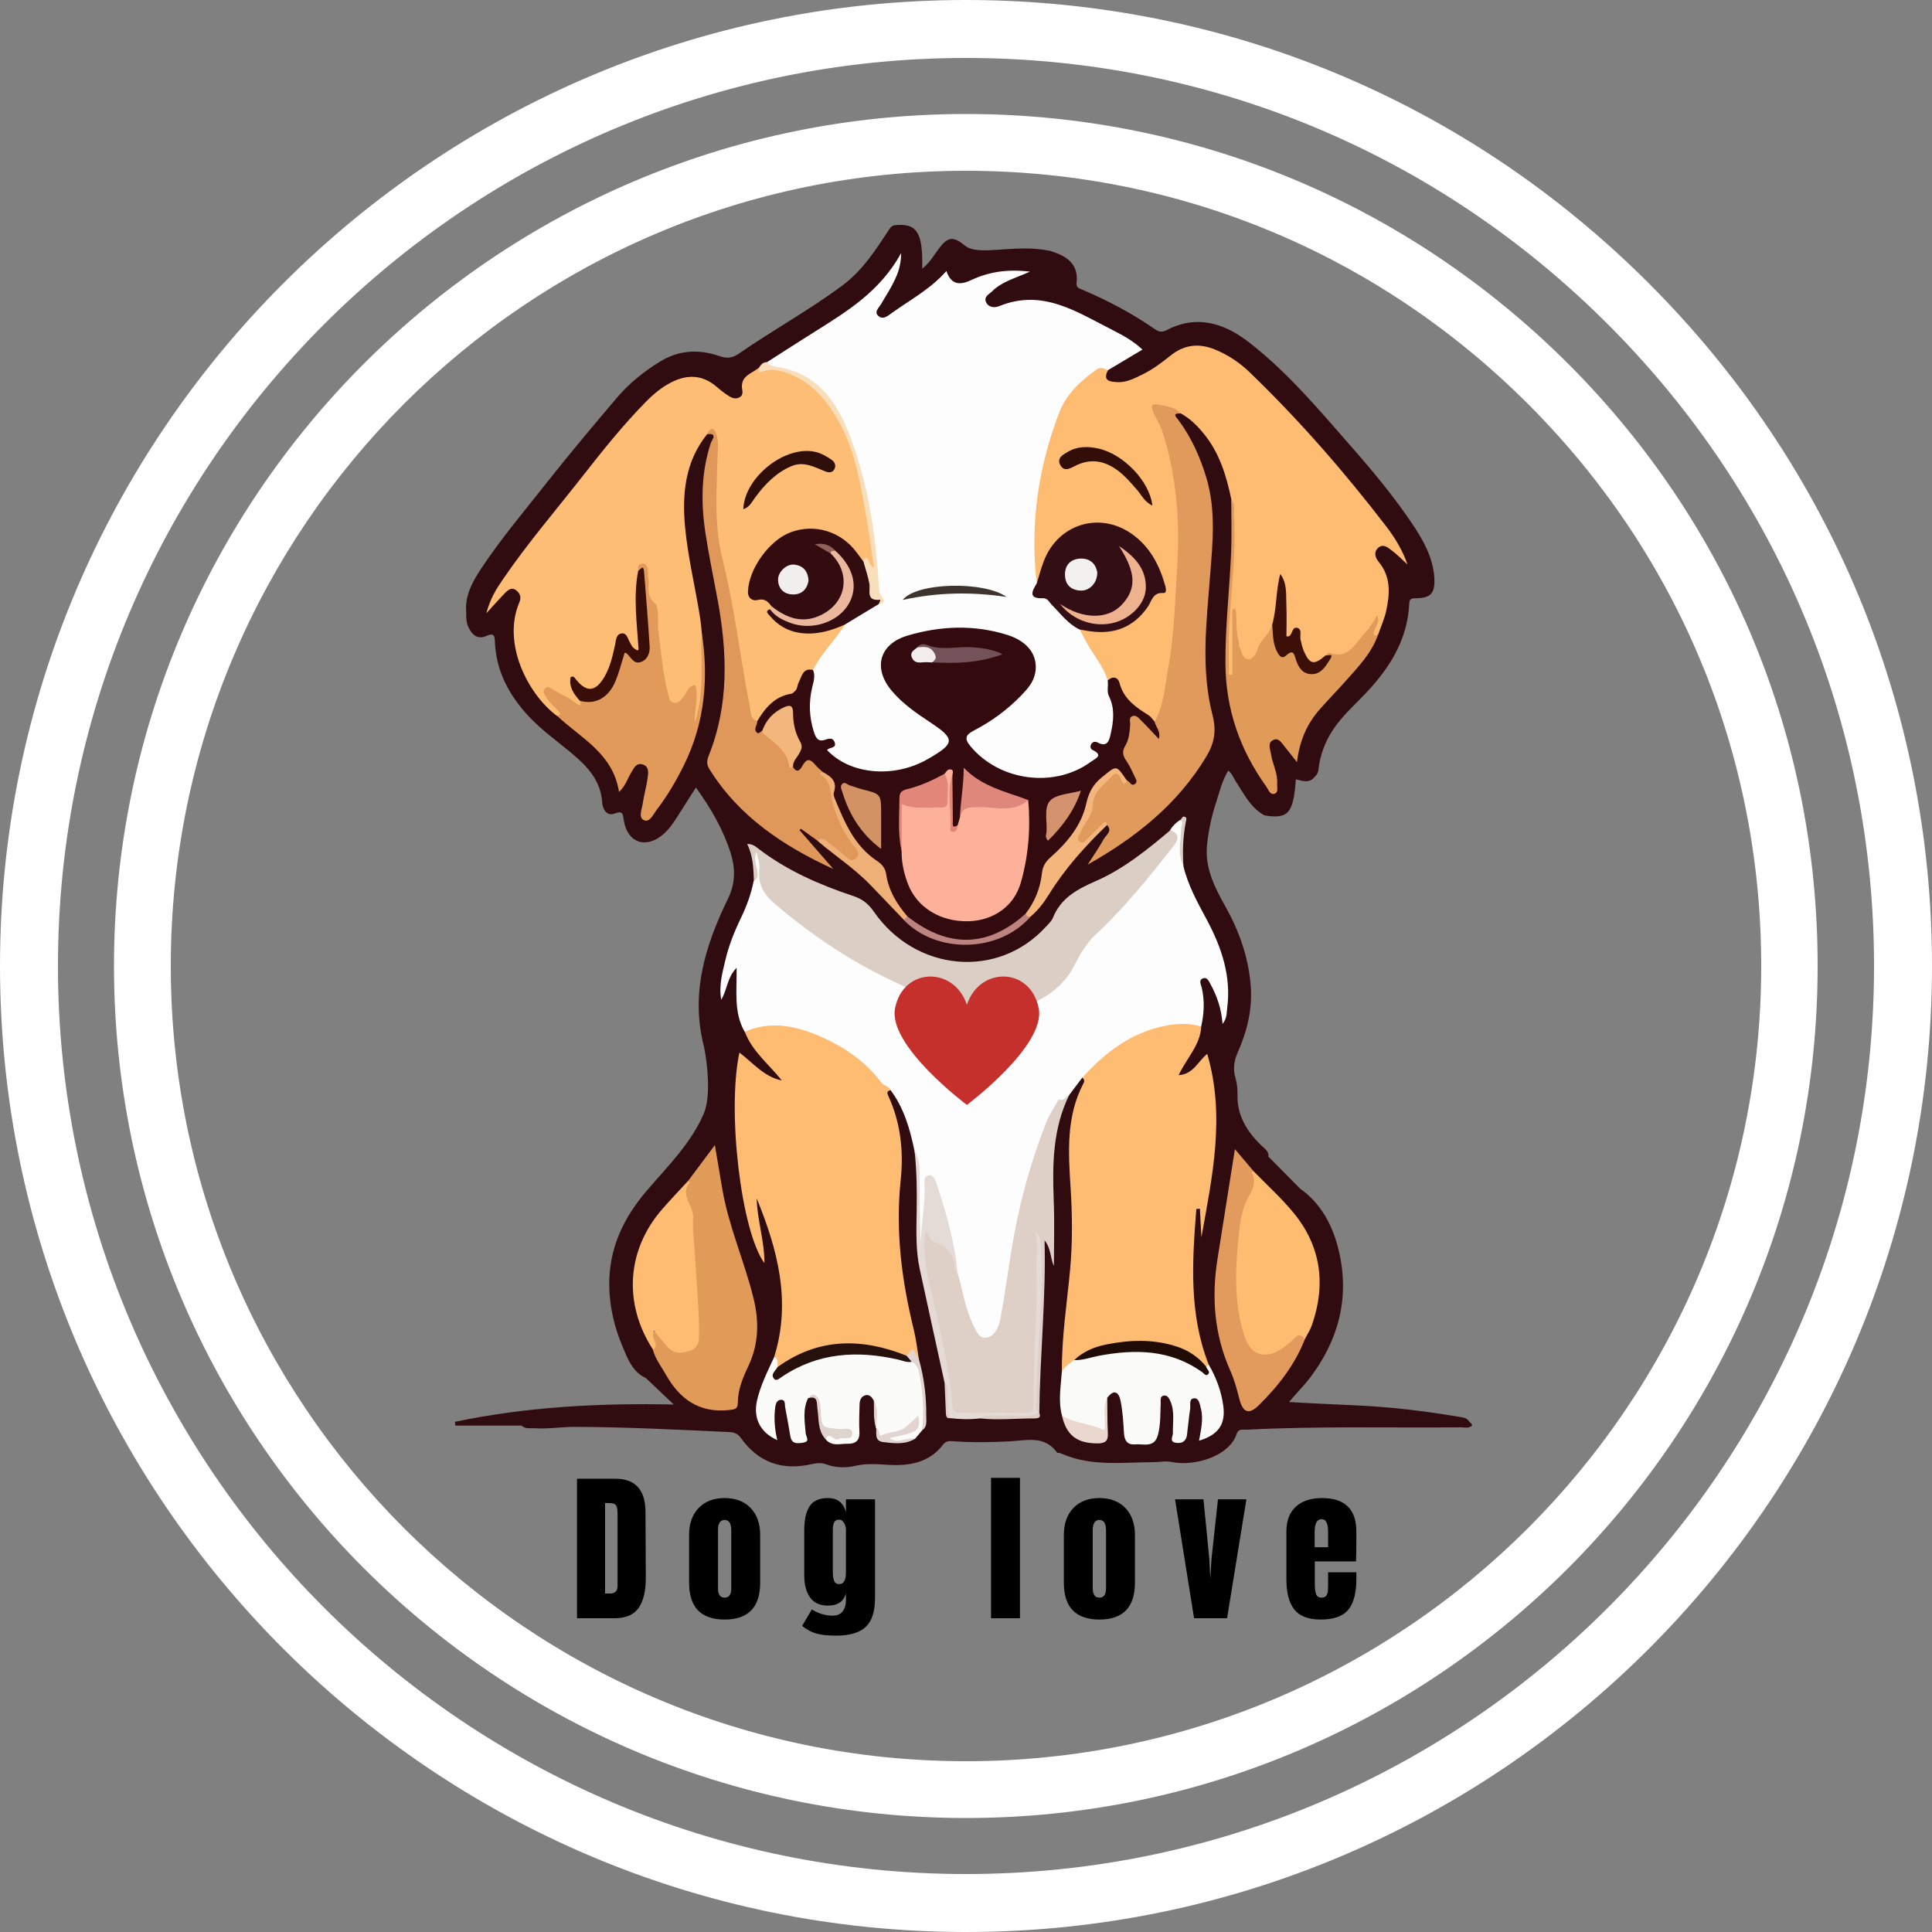 <svg xmlns="http://www.w3.org/2000/svg" xmlns:xlink="http://www.w3.org/1999/xlink" width="500" zoomAndPan="magnify" viewBox="0 0 375 375" height="500" preserveAspectRatio="xMidYMid meet" version="1.0"><rect x="0" y="0" width="375" height="375" fill="#808080" stroke="none"/><defs><g/><clipPath id="d00cb70174"><path d="M 88.316 43.242 L 286 43.242 L 286 285 L 88.316 285 Z M 88.316 43.242 " clip-rule="nonzero"/></clipPath><clipPath id="1e09ad291d"><path d="M 173 189 L 202 189 L 202 214.5 L 173 214.5 Z M 173 189 " clip-rule="nonzero"/></clipPath></defs><path fill="#ffffff" d="M 187.5 375 C 84.148 375 0 290.926 0 187.5 C 0 84.148 84.148 0 187.5 0 C 237.523 0 284.551 19.5 320.023 54.977 C 355.5 90.449 375 137.477 375 187.5 C 375 290.926 290.926 375 187.5 375 Z M 187.5 11.25 C 90.301 11.25 11.25 90.301 11.25 187.5 C 11.25 284.699 90.301 363.75 187.5 363.75 C 284.699 363.75 363.75 284.699 363.75 187.5 C 363.75 140.477 345.375 96.227 312.074 62.926 C 278.773 29.625 234.523 11.25 187.5 11.25 Z M 187.5 11.25 " fill-opacity="1" fill-rule="nonzero"/><path fill="#ffffff" d="M 187.5 352.875 C 96.301 352.875 22.125 278.699 22.125 187.5 C 22.125 96.301 96.301 22.125 187.5 22.125 C 231.602 22.125 273.074 39.375 304.352 70.574 C 335.625 101.852 352.801 143.324 352.801 187.426 C 352.875 278.699 278.699 352.875 187.5 352.875 Z M 187.5 33.148 C 102.375 33.148 33.148 102.375 33.148 187.5 C 33.148 272.625 102.375 341.852 187.5 341.852 C 272.625 341.852 341.852 272.625 341.852 187.5 C 341.852 146.324 325.801 107.625 296.625 78.449 C 267.375 49.199 228.676 33.148 187.5 33.148 Z M 187.5 33.148 " fill-opacity="1" fill-rule="nonzero"/><g clip-path="url(#d00cb70174)"><path fill="#300c11" d="M 136.648 203.18 C 133.973 192.906 136.867 183.535 141.297 174.441 C 142.723 171.504 142.785 168.684 141.828 165.629 C 140.387 161.023 138.031 156.949 135.074 152.863 C 133.898 154.723 132.734 156.539 131.574 158.352 C 130.734 159.668 129.879 160.98 128.66 162 C 125.305 164.816 121.805 163.578 121.082 159.27 C 120.875 158.043 120.98 157.273 119.242 157.926 C 117.742 158.484 116.965 157.008 116.891 155.785 C 116.594 151.297 113.77 148.523 110.621 145.926 C 107.898 143.68 105.031 141.613 102.617 139.031 C 98.883 135.016 96.367 130.426 96.07 124.816 C 96.012 123.648 96.086 122.676 94.336 123.457 C 92.672 124.195 91.57 123.176 90.879 121.641 C 90.32 120.387 90.555 119.059 90.453 117.762 C 90.555 114.969 91.906 112.625 93.363 110.41 C 97.293 104.461 101.926 99.027 106.324 93.434 C 110.637 87.973 115.125 82.645 119.625 77.332 C 122.113 74.395 125.027 72.062 128.234 70.113 C 131.793 67.941 135.723 67.75 139.605 69.109 C 141.105 69.625 142.152 69.523 143.445 68.621 C 150.035 64.047 157.098 60.191 163.543 55.383 C 167.41 52.488 169.914 48.605 172.473 44.695 C 172.754 44.281 172.945 43.91 173.578 43.719 C 177.961 43.246 179.152 45.02 179.004 52.164 C 180.434 51.012 181.227 49.609 182.168 48.34 C 183.977 45.918 184.98 45.785 187.348 47.707 C 190.07 49.832 196.836 47.262 203.766 48.68 C 206.887 49.625 209.418 51.07 208.961 54.984 C 208.855 55.898 209.621 56.031 210.18 56.266 C 215.082 58.379 219.789 60.844 224.172 63.898 C 224.953 64.445 225.602 64.52 226.422 64.09 C 232.293 61.004 237.633 62.73 242.402 66.422 C 250.023 72.328 256.188 79.738 262.512 86.953 C 266.723 91.75 270.797 96.695 274.344 102.012 C 276.328 105.008 278.094 108.195 278.387 111.93 C 278.637 115.133 277.77 116.137 274.652 116.121 C 273.68 116.121 273.562 116.492 273.531 117.242 C 273.18 124.211 269.723 129.656 265.117 134.527 C 263.262 136.492 261.246 138.309 259.586 140.461 C 257.789 142.793 256.598 145.332 256.07 148.227 C 255.906 149.082 256.039 150.07 255.23 150.723 C 254.199 152.125 252.832 151.578 251.523 151.266 C 251.051 157.879 250.051 159.016 245.434 158.266 C 242.738 156.789 241.461 154.102 239.871 151.68 C 239.43 151.016 239.195 150.219 238.414 149.555 C 237.191 151.535 236.723 153.688 236.047 155.738 C 235.164 158.383 234.605 161.113 234.293 163.887 C 233.809 168.391 235.723 172.152 237.824 175.902 C 240.488 180.656 242.297 185.676 242.754 191.195 C 243.137 195.844 242.078 200.141 240.238 204.289 C 239.504 205.957 239.297 207.535 239.812 209.262 C 240.105 210.281 240.223 211.375 240.195 212.438 C 240.078 216.523 242.035 219.609 244.812 222.328 C 245.434 222.93 246.316 223.418 246.211 224.512 C 248.258 226.578 250.301 228.645 252.348 230.711 C 256.512 233.676 258.719 237.973 259.852 242.727 C 262.012 251.832 259.863 260.086 254.215 267.496 C 253.008 269.059 251.613 270.434 250.199 272.129 C 254.715 272.41 259.086 272.586 263.441 272.793 C 270.148 273.105 276.785 273.914 283.406 275.039 C 284.039 275.141 284.715 275.215 285.113 275.848 C 285.363 276.234 286.316 276.633 285.184 277.016 C 284.672 277.191 284.051 277.031 283.477 277.043 C 269.664 277.176 255.832 276.777 242.02 277.504 C 241.254 277.547 240.402 277.207 240.02 278.359 C 238.664 282.566 232 284.691 227.453 283.777 C 226.203 283.523 225.055 283.805 223.879 283.805 C 217.992 283.82 212.004 284.676 206.328 282.27 C 206.105 282.18 205.871 282.094 205.648 282.004 C 205.488 282.004 205.254 282.035 205.18 281.945 C 202.766 278.578 199.266 279.582 196.07 279.762 C 192.395 279.953 188.715 280.012 185.039 279.746 C 184.242 279.688 183.609 279.672 183.082 280.367 C 180.328 283.969 176.43 284.574 172.297 284.32 C 170.18 284.188 168.148 284.027 166.016 284.516 C 164.25 284.914 162.262 284.941 160.438 284.246 C 159.469 283.879 158.512 283.969 157.555 284.188 C 151.875 285.488 147.227 283.91 143.797 279.109 C 143.195 278.27 142.504 278.004 141.531 277.961 C 131.574 277.504 121.613 276.984 111.637 276.957 C 109.02 276.941 106.414 277.398 103.797 277.223 C 102.914 277.164 101.973 277.43 101.234 276.707 C 96.941 276.707 92.656 276.707 88.363 276.707 C 88.348 276.453 88.332 276.203 88.316 275.969 C 102.191 273.074 116.258 272.305 130.777 272.617 C 128.82 270.77 127.102 269.133 125.363 267.48 C 122.746 266.297 121.805 263.672 120.848 261.398 C 119.301 257.738 118.348 253.871 118.258 249.766 C 118.109 242.43 120.949 236.469 125.586 231.051 C 129.617 226.34 134.133 221.926 136.617 216.113 C 138.016 212.777 137.324 206.445 136.648 203.18 Z M 136.648 203.18 " fill-opacity="1" fill-rule="nonzero"/></g><path fill="#fefdfd" d="M 148.902 70.273 C 151.965 68.312 155.023 66.348 158.098 64.414 C 164.41 60.445 170.812 56.578 174.914 49.121 C 174.902 51.926 174.02 53.715 173.105 55.453 C 172.504 56.621 171.754 57.699 171.121 58.863 C 170.707 59.617 169.648 60.445 170.383 61.227 C 171.324 62.23 172.387 61.27 173.207 60.68 C 176.727 58.156 180.609 56.105 183.699 52.605 C 184.668 55.441 186.434 55.336 188.582 54.332 C 191.969 52.754 195.543 52.207 199.91 52.723 C 197.027 54.023 194.469 54.656 192.602 56.52 C 191.996 57.109 190.879 57.582 191.406 58.672 C 191.922 59.734 193.102 59.781 194.012 59.395 C 202.457 55.973 209.18 60.652 216.109 64.148 C 218.039 65.125 219.996 66.199 221.746 67.855 C 219.434 69.242 217.227 70.555 215.035 71.867 C 210.594 73.211 207.973 76.535 206.164 80.504 C 203.238 86.867 202.414 93.73 201.797 100.621 C 201.426 104.711 200.957 108.785 201.723 112.875 C 201.176 114.469 201.531 115.164 203.25 116.105 C 205.766 117.496 207.43 120.211 209.797 121.98 C 211.902 125.258 214.402 128.312 215.535 132.152 C 215.668 135.09 217.023 137.895 216.523 140.906 C 216.215 142.707 216.141 144.625 213.668 144.848 C 213.195 144.891 212.859 145.098 213.184 145.629 C 214.035 147.074 212.961 147.711 212.035 148.402 C 204.945 153.645 193.172 151.977 187.832 144.98 C 186.672 143.461 186.805 142.559 188.629 141.379 C 191.379 139.59 194.16 137.863 196.602 135.637 C 197.395 134.914 198.133 134.16 198.766 133.289 C 201.516 129.512 200.723 126.395 196.484 124.301 C 193.379 122.766 189.953 122.5 186.656 122.5 C 183.434 122.5 180.109 122.766 176.961 123.797 C 171.238 125.656 170.074 130.203 174.328 134.516 C 176.695 136.922 179.504 138.781 182.402 140.523 C 185.449 142.336 185.625 143.992 182.859 146.16 C 176.918 150.855 168.898 152.199 161.82 147.473 C 160.996 146.93 159.793 146.457 160.422 145.008 C 160.66 144.461 160.352 144.27 159.863 144.258 C 157.805 144.168 157.438 142.574 157.07 141.039 C 156.465 138.527 156.523 135.977 156.953 133.449 C 157.129 132.387 157.305 131.34 157.289 130.277 C 157.32 129.438 157.629 128.668 158.156 128.062 C 160.172 125.762 161.645 123.031 163.793 120.832 C 165.691 119.031 168.164 118.113 170.223 116.578 C 169.547 106.098 168.207 95.75 164.777 85.789 C 163.293 81.465 160.953 77.641 157.465 74.629 C 155.746 73.137 153.613 72.562 151.48 71.973 C 150.477 71.691 149.051 71.883 148.902 70.273 Z M 148.902 70.273 " fill-opacity="1" fill-rule="nonzero"/><path fill="#fdfdfd" d="M 229.703 168.094 C 230.586 171.902 232.5 175.254 234.309 178.648 C 237.133 183.961 239.004 189.527 238.195 195.684 C 238.074 196.613 238.18 197.633 237.297 198.754 C 237.074 195.785 236.223 193.352 234.973 191.062 C 234.648 190.457 234.281 189.5 233.367 189.957 C 232.648 190.324 233.133 191.152 233.266 191.742 C 233.84 194.25 233.723 196.746 233.148 199.242 C 232.648 199.652 232.074 199.52 231.5 199.477 C 224.82 199.094 219.172 201.5 214.285 205.926 C 212.961 207.121 211.934 208.703 210.062 209.176 C 209.211 210.297 208.371 211.418 207.52 212.555 C 201.59 219.285 200.457 227.922 198.277 236.113 C 196.762 241.84 196.32 247.773 195.309 253.605 C 195.043 255.141 194.836 256.691 193.953 258.047 C 192.129 260.867 190.273 260.883 188.629 257.988 C 187.773 256.484 187.141 254.859 186.715 253.191 C 186.184 251.125 185.656 249.059 185.184 246.961 C 184.348 241.117 183.184 235.344 180.637 229.867 C 179.711 234.074 180.051 238.477 178.785 242.621 C 177.637 236.215 179.094 229.723 177.504 223.402 C 176.637 219.195 175.488 215.094 172.855 211.594 C 171.633 211.328 170.75 210.652 169.93 209.691 C 165.766 204.91 160.496 201.867 154.438 200.23 C 151.816 199.52 149.082 199.668 146.402 200.172 C 145.77 200.289 145.18 200.715 144.535 200.258 C 142.387 196.539 143.035 192.406 142.977 187.844 C 141.105 189.766 141.223 191.977 139.988 194.059 C 139.504 191.168 140.238 188.773 140.781 186.414 C 141.445 183.535 142.562 180.773 143.844 178.117 C 144.945 175.828 145.801 173.484 146.285 170.988 C 147.195 170.234 146.625 169.348 146.434 168.551 C 146.184 167.43 146.109 166.34 146.418 164.922 C 147.844 165.719 148.109 167.062 147.949 168.082 C 147.258 172.48 150.285 174.5 153.039 176.82 C 160.793 183.387 169.488 188.348 178.859 192.168 C 179.695 192.508 180.461 192.98 181.285 193.367 C 182.902 194.09 183.758 195.211 183.332 197.055 C 182.891 199.035 182.949 201.102 182.301 203.047 C 183.215 203.445 183.773 202.133 184.625 202.781 C 185.242 203.254 185.465 203.965 185.789 204.613 C 186.422 205.852 186.98 207.27 188.629 207.301 C 190.348 207.344 191.48 206.25 192.289 204.848 C 193.453 202.828 193.984 200.629 194.043 198.309 C 193.895 196.242 194.32 195.477 196.895 195.195 C 201.016 194.738 204.957 192.422 206.855 188.656 C 209.988 182.441 215.316 178.234 219.672 173.156 C 222.188 170.219 224.348 167.016 226.926 164.141 C 227.762 163.195 227.688 162.191 227.102 161.141 C 227.586 160.332 228.246 159.695 229.027 159.164 C 230.574 159.355 229.586 160.406 229.543 160.98 C 229.426 163.371 229.16 165.734 229.703 168.094 Z M 229.703 168.094 " fill-opacity="1" fill-rule="nonzero"/><path fill="#febd74" d="M 164.027 121.215 C 162.102 124.254 159.422 126.766 157.82 130.043 C 155.598 133.008 153.184 135.723 149.758 137.391 C 148.434 138.043 148.449 140.359 146.418 140.258 C 145.02 139.547 144.961 138.129 144.738 136.875 C 143.812 131.371 142.621 125.895 141.973 120.344 C 141.695 117.969 141.148 115.637 140.547 113.348 C 138.254 104.637 137.914 95.824 138.812 86.926 C 138.883 86.172 138.766 85.449 138.707 84.727 C 138.605 83.605 137.941 83.648 137.223 84.312 C 132.969 89.625 132.383 95.824 132.969 102.277 C 133.531 108.328 135.031 114.246 135.941 120.254 C 136.059 121.066 136.117 121.879 136.207 122.707 C 136.516 128.816 136.898 134.926 135.191 141.156 C 133.824 140.301 134.117 139.164 134.25 138.117 C 134.383 136.98 134.648 135.855 134.398 134.719 C 134.207 134.617 134.059 134.633 133.926 134.766 C 133 135.754 132.277 137.273 130.602 136.789 C 128.984 136.316 128.91 134.648 128.676 133.332 C 127.895 128.965 127.336 124.566 126.777 120.18 C 126.379 117.156 124.613 114.395 125.012 111.191 C 125.012 111.164 124.879 111.09 124.805 111.102 C 124.73 111.117 124.672 111.207 124.613 111.266 C 123.805 114.766 123.863 118.277 124.32 121.789 C 124.422 122.602 124.555 123.414 124.496 124.242 C 124.438 125.039 124.539 126.012 123.57 126.32 C 122.688 126.617 122.258 125.863 121.848 125.242 C 120.891 123.781 120.363 124.359 120.023 125.629 C 119.539 127.445 119.109 129.289 118.242 130.984 C 116.523 134.426 114.992 134.926 111.668 133.098 C 111.738 134.07 112.477 134.676 112.844 135.473 C 113.051 135.988 113.418 136.594 112.902 137.055 C 112.402 137.496 111.801 137.172 111.328 136.859 C 109.844 135.887 108.34 134.973 106.297 134.219 C 106.797 135.871 108.02 136.641 108.754 137.73 C 109.355 138.617 109.297 138.676 108.148 138.988 C 102.367 134.707 97.453 124.773 100.793 116.965 C 101.223 115.973 100.973 115.176 100.176 114.57 C 99.309 113.906 98.602 114.512 98.027 115.102 C 96.953 116.195 95.938 117.363 94.395 119.043 C 95.16 116.18 96.336 114.305 97.586 112.492 C 102.398 105.434 107.973 98.953 113.227 92.238 C 117.066 87.34 120.965 82.469 125.348 78.008 C 126.852 76.488 128.469 75.117 130.41 74.156 C 133.5 72.621 136.398 72.754 139.09 75.07 C 139.707 75.602 140.355 76.121 141.031 76.578 C 141.781 77.094 142.578 77.625 143.52 77.125 C 144.477 76.605 143.988 75.766 144.004 74.969 C 144.004 72.785 146.184 72.414 147.418 71.266 C 156.641 71.043 162.129 77.773 165.117 85.996 C 167.676 93.035 168.707 100.418 169.648 107.812 C 169.75 108.637 170.43 109.746 169.457 110.262 C 168.633 110.703 168.25 109.316 167.441 109.141 C 166.531 108.828 166.059 108.02 165.469 107.355 C 158.996 100.004 150.406 103.266 147.137 110.703 C 146.945 111.148 146.785 111.621 146.652 112.094 C 146.387 113.023 145.77 113.938 146.051 114.926 C 146.418 116.238 147.699 115.648 148.551 115.945 C 149.285 116.195 149.801 116.684 150.094 117.406 C 150.156 117.746 150.094 118.086 150.035 118.426 C 150.801 121.762 155.598 122.512 158.895 122.219 C 160.66 122.055 162.145 120.641 164.027 121.215 Z M 164.027 121.215 " fill-opacity="1" fill-rule="nonzero"/><path fill="#febc73" d="M 215.008 132.094 C 214.109 129.113 211.945 126.84 210.594 124.109 C 210.27 123.457 209.902 122.84 209.562 122.188 C 210.285 121.496 211.109 121.879 211.887 121.953 C 216.566 122.426 220.23 120.844 222.629 116.668 C 222.906 116.168 223.129 115.504 223.629 115.297 C 225.996 114.32 225.246 112.699 224.613 111.043 C 223.586 108.359 221.82 106.219 219.598 104.477 C 213.418 99.633 205.266 102.438 202.781 110.203 C 202.441 111.266 202.738 112.758 201.223 113.23 C 199.898 101.789 201.5 90.703 205.621 80.004 C 206.973 76.473 209.738 73.949 212.77 71.766 C 213.609 71.16 214.301 71.5 215.051 71.883 C 213.934 73.996 215.582 74.098 216.848 74.172 C 218.613 74.273 220.188 73.449 221.73 72.695 C 223.73 71.723 225.496 70.379 227.234 68.992 C 229.941 66.82 232.852 66.57 236 67.914 C 238.445 68.945 240.621 70.395 242.535 72.238 C 252.184 81.539 260.969 91.617 269.121 102.246 C 270.812 104.461 272.238 106.836 273.195 109.566 C 272.18 108.637 271.207 107.648 270.121 106.824 C 269.383 106.277 268.488 105.449 267.484 106.352 C 266.559 107.207 266.973 108.297 267.59 109.035 C 270.016 111.961 269.781 115.266 269.047 118.617 C 268.707 120.168 268.016 121.656 267.5 123.176 C 266.266 124.328 266.25 123.281 266.293 122.441 C 266.34 121.539 267.105 120.875 267.266 119.855 C 267.34 119.648 266.883 119.887 267.207 119.902 C 267.281 119.902 267.281 119.988 267.223 120.152 C 266.133 122.777 264.277 124.801 262.219 126.66 C 261.453 127.355 260.586 127.723 259.555 127.531 C 258.836 127.398 258.113 127.191 257.527 127.855 C 254.789 129.688 253.566 129.184 252.172 125.688 C 251.773 124.668 252.082 123.176 249.848 123.711 C 248.566 124.02 248.684 121.98 248.832 120.934 C 249.156 118.469 249.434 116.047 248.699 113.555 C 248.273 116.301 248.359 119.105 247.391 121.715 C 246.961 124.211 245.02 125.777 243.652 127.637 C 242.668 128.98 241.473 128.652 240.605 127.016 C 239.531 124.977 239.621 122.734 239.531 120.52 C 239.605 123.871 240.105 127.207 239.562 130.559 C 239.504 130.957 239.328 131.34 238.887 131.504 C 238.695 131.578 238.504 131.516 238.488 131.34 C 238.281 126.676 238.18 122.027 238.621 117.348 C 239.254 110.586 239.738 103.797 239.016 97.008 C 238.047 92.328 236.68 87.824 233.559 84.062 C 232.309 82.539 230.91 81.184 229.176 80.238 C 227.805 79.781 226.043 78.867 225.07 79.809 C 224.086 80.754 225.73 82.082 226.145 83.266 C 227.617 87.398 228.512 91.648 228.82 96.004 C 229.82 109.82 228.852 123.516 225.996 137.066 C 225.777 138.102 225.645 139.191 224.836 139.988 C 224.555 140.152 224.172 140.359 223.922 140.152 C 221.746 138.309 218.566 137.598 217.566 134.441 C 217.168 133.156 216.273 132.418 215.008 132.094 Z M 215.008 132.094 " fill-opacity="1" fill-rule="nonzero"/><path fill="#febc73" d="M 144.562 200.258 C 149.801 198 154.805 199.18 159.672 201.379 C 164.133 203.387 168.074 206.148 171.062 210.105 C 171.59 210.797 172.531 210.812 172.887 211.609 C 171.988 211.773 172.207 212.246 172.473 212.836 C 174.828 217.988 175.402 223.492 174.828 229 C 173.781 238.887 175.004 248.496 177.359 258.062 C 177.828 259.965 178.035 261.93 178.371 263.863 C 177.27 263.863 177.359 262.949 177.152 262.227 C 176.797 262.875 176.254 263.215 175.547 263.289 C 171.871 262.477 168.281 261.441 164.426 261.562 C 160.305 261.695 156.438 262.328 153.055 264.852 C 152.449 265.297 151.801 265.664 151.008 265.516 C 150.184 264.984 150.523 264.07 150.285 263.332 C 153.613 252.586 150.934 242.52 146.875 232.613 C 146.961 236.82 148.402 240.867 148.375 245.16 C 143.871 239.125 141.078 215.699 143.52 204.305 C 146.184 206.312 148.316 209.043 151.742 209.707 C 149.273 206.59 146.02 204.113 144.562 200.258 Z M 144.562 200.258 " fill-opacity="1" fill-rule="nonzero"/><path fill="#febc73" d="M 210.078 209.176 C 214.551 204.23 219.641 200.316 226.41 199.062 C 228.703 198.637 230.926 198.574 233.16 199.254 C 232.973 202.871 230.324 205.367 228.777 208.688 C 231.648 208.512 232.5 206.016 234.324 204.555 C 237.871 216.656 235.297 228.395 233.191 240.156 C 233.09 238.312 233 236.453 232.898 234.605 C 232.66 234.621 232.441 234.652 232.207 234.668 C 231.41 244.82 230.734 254.961 234.59 264.824 C 234.441 265.191 234.25 265.531 233.766 265.5 C 226.172 259.906 216.699 259.375 209.254 264.145 C 209.18 264.277 209.078 264.527 208.977 264.527 C 207.68 264.543 206.898 265.398 206.105 266.227 C 206.062 259.566 207.09 253.016 207.711 246.414 C 208.195 241.086 208.137 235.789 207.797 230.461 C 207.355 223.582 206.93 216.672 210.312 210.25 C 210.551 209.824 210.43 209.469 210.078 209.176 Z M 210.078 209.176 " fill-opacity="1" fill-rule="nonzero"/><path fill="#dbcec5" d="M 227.176 161.141 C 229.5 162.012 228.336 163.504 227.555 164.508 C 222.938 170.352 218.289 176.168 212.816 181.246 C 210.902 183.02 209.652 185.172 208.504 187.43 C 206.09 192.168 201.84 194.414 197.102 196.051 C 196.352 196.316 195.676 196.273 194.91 195.652 C 194.836 196.613 194.762 197.453 194.688 198.297 C 193.086 197.883 193.996 196.109 192.922 195.168 C 192.922 196.746 192.793 198.191 192.352 199.578 C 192.172 200.141 192.113 200.98 191.113 200.641 C 190.246 199.477 191.086 198.309 191.098 197.203 C 190.305 199.52 187.938 199.652 185.48 197.484 C 186.156 198.441 186.141 199.461 185.625 200.523 C 184.449 200.184 184.316 200.199 184.273 198.016 C 184.258 196.656 183.668 196.895 182.875 197.129 C 183.332 193.41 179.918 193.305 177.977 192.508 C 167.867 188.363 158.82 182.621 150.508 175.535 C 148.184 173.555 147.078 171.652 147.402 168.684 C 147.508 167.695 147.078 166.633 146.828 165.32 C 146.328 166.559 146.695 167.461 146.844 168.375 C 146.977 169.262 147.492 170.309 146.328 170.973 C 146.242 168.613 146.195 166.234 145.035 163.812 C 146.051 163.785 146.652 164.301 147.242 164.758 C 152.789 168.996 159.086 171.742 165.648 173.926 C 167.41 174.516 168.559 175.43 169.59 176.922 C 177.727 188.672 193.703 190.074 202.988 179.902 C 203.488 179.355 204.09 178.824 204.355 178.176 C 205.887 174.34 209.047 172.613 212.594 171.062 C 218.051 168.699 222.656 164.949 227.176 161.141 Z M 227.176 161.141 " fill-opacity="1" fill-rule="nonzero"/><path fill="#e09a5c" d="M 224.129 140.051 C 225.879 136.922 226.086 133.379 226.703 129.969 C 227.938 123.207 228.102 116.328 228.512 109.496 C 229.027 100.828 228.32 92.238 225.672 83.898 C 225.23 82.512 224.363 81.273 223.805 79.93 C 223.363 78.852 223.48 78.172 224.996 78.555 C 226.484 78.926 228.086 78.953 229.176 80.254 C 227.367 80.148 228.336 81.008 228.762 81.566 C 231.277 84.977 232.969 88.754 234.176 92.801 C 236.047 99.102 235.367 105.492 234.867 111.871 C 234.164 120.875 233.059 129.922 235.355 138.824 C 236.148 141.895 235.691 144.285 234.133 146.867 C 228.57 156.109 220.465 162.559 211.109 167.828 C 212.168 166.176 213.301 164.566 214.242 162.855 C 214.684 162.059 215.992 161.336 214.875 160.125 C 213.168 160.551 212.461 162.176 211.227 163.164 C 210.637 163.637 210.137 164.242 209.328 163.668 C 208.594 163.148 208.605 162.426 208.977 161.703 C 210.312 159.09 211.52 156.477 212.285 153.586 C 212.684 152.051 214.461 151.016 215.859 150.012 C 217.332 148.949 217.773 151.254 219.008 151.09 C 220.23 150.426 219.23 149.629 218.922 149.23 C 217.391 147.238 217.242 145.246 218.391 143.047 C 218.801 142.25 218.684 141.273 218.816 140.391 C 219.082 138.559 219.906 138.188 221.539 139.074 C 222.613 139.652 223.32 140.641 224.395 141.984 C 223.965 140.992 223.836 140.523 224.129 140.051 Z M 224.129 140.051 " fill-opacity="1" fill-rule="nonzero"/><path fill="#ded0c6" d="M 185.875 247.109 C 186.875 250.297 187.23 253.691 188.715 256.75 C 189.32 257.988 189.895 259.82 191.336 259.656 C 193.012 259.465 193.879 257.621 194.176 256.012 C 194.953 251.832 195.527 247.625 196.191 243.418 C 197.586 234.578 199.852 225.957 203.18 217.633 C 203.781 216.125 204.738 214.77 205.531 213.352 C 206.531 213.926 206.828 212.719 207.531 212.539 C 204.34 219.051 204.254 225.988 204.531 233.027 C 204.695 237.34 204.562 241.648 204.562 245.723 C 203.883 244.363 204.047 242.355 202.75 240.762 C 203.047 251.938 201.855 263.051 201.723 274.211 C 200.367 274.285 200.941 273.223 200.914 272.676 C 200.664 267.582 201.266 262.504 201.5 257.426 C 201.766 251.773 201.441 246.121 201.648 242.812 C 201.633 248.719 201.781 256.984 201 265.223 C 200.766 267.773 200.883 270.312 200.898 272.852 C 200.914 274.254 200.352 274.773 199.016 274.758 C 194.836 274.742 190.656 274.758 186.48 274.758 C 185.23 274.758 184.359 274.301 184.289 272.984 C 183.699 263.422 180.535 254.344 179.02 244.953 C 178.727 243.141 179.445 241.398 179.285 239.582 C 179.184 238.547 179.918 238.477 180.508 239.051 C 181.742 240.277 183.359 241.027 184.508 242.297 C 185.699 243.625 184.934 245.633 185.875 247.109 Z M 185.875 247.109 " fill-opacity="1" fill-rule="nonzero"/><path fill="#df9859" d="M 137.207 84.297 C 137.871 82.867 138.605 82.926 139.074 84.344 C 139.574 85.891 139.281 87.5 139.254 89.125 C 139.09 95.559 138.605 102.055 140.207 108.418 C 142.605 117.895 143.652 127.637 145.551 137.199 C 145.754 138.25 145.535 139.562 147.008 139.961 C 147.578 140.477 147.109 141.656 148.211 141.82 C 150.891 143.43 152.934 145.613 154.199 148.492 C 154.449 148.551 154.699 148.566 154.906 148.449 C 157.672 146.797 158.012 146.867 160.043 149.746 C 161.969 151.695 161.719 154.383 162.5 156.73 C 163.383 159.371 164.645 161.852 166.383 164.078 C 167.09 164.98 167.383 166.043 166.441 166.973 C 165.457 167.945 164.633 167.016 163.836 166.547 C 162.117 165.512 160.938 163.621 158.777 163.254 C 157.672 162.457 156.57 161.66 155.449 160.863 C 155.363 160.949 155.273 161.039 155.188 161.129 C 157.379 163.637 159.57 166.16 161.746 168.672 C 152.051 164.211 143.43 158.516 137.68 149.262 C 137.133 148.391 137.191 147.621 137.547 146.707 C 141.531 136.801 141.18 126.633 139.281 116.371 C 138.473 112.004 137.559 107.664 136.898 103.281 C 136.031 97.449 136.105 91.648 137.973 85.965 C 138.121 85.523 139.457 83.941 137.207 84.297 Z M 137.207 84.297 " fill-opacity="1" fill-rule="nonzero"/><path fill="#e19b59" d="M 133.559 229.219 C 135.207 227.004 136.867 224.793 138.754 222.266 C 139.281 225.383 139.738 228.156 140.223 230.934 C 141.488 238.164 144.504 244.879 146.254 251.98 C 147.375 256.527 147.27 260.895 145.242 265.191 C 144.18 267.422 143.227 269.707 143.211 272.234 C 143.211 273.488 142.652 273.562 141.562 273.68 C 135.766 274.328 131.926 271.598 129.219 266.77 C 128.336 265.207 127.203 263.773 126.73 262.004 C 126.895 261.309 126.539 260.734 126.305 260.113 C 126.098 259.582 125.777 258.961 126.41 258.562 C 126.996 258.195 127.484 258.695 127.938 259.023 C 128.602 259.492 129.145 260.129 129.762 260.676 C 130.836 261.621 132.059 261.973 133.398 261.457 C 134.793 260.926 134.941 259.672 134.973 258.402 C 135.074 253.887 134.457 249.383 134.293 244.879 C 134.223 243.008 134.102 241.117 133.973 239.227 C 133.824 236.969 134.043 234.594 132.457 232.645 C 131.926 231.996 132.219 231.434 132.676 230.887 C 133.102 230.402 133.676 229.988 133.559 229.219 Z M 133.559 229.219 " fill-opacity="1" fill-rule="nonzero"/><path fill="#e19a59" d="M 108.148 138.957 C 108.961 138.855 108.844 138.516 108.402 138.043 C 107.504 137.098 106.504 136.254 105.855 135.059 C 105.547 134.5 105.266 134.117 105.855 133.586 C 106.371 133.141 106.707 133.449 107.137 133.719 C 108.695 134.707 110.445 135.355 111.887 136.551 C 112.742 137.273 112.801 136.758 112.551 136.004 C 116.992 135.664 118.949 132.801 119.949 128.848 C 120.598 126.309 120.684 126.293 123.082 127.297 C 124.156 127.754 124.805 127.398 125.23 126.426 C 125.539 125.73 125.512 125.008 125.438 124.254 C 125.039 120.773 124.586 117.289 124.645 113.762 C 124.656 112.758 124.836 111.605 123.863 110.809 C 123.832 110.129 123.805 109.391 124.746 109.406 C 125.422 109.422 125.688 109.98 125.762 110.602 C 125.82 111.09 125.73 111.605 125.836 112.078 C 126.188 113.699 125.203 115.398 127.055 117.035 C 128.086 117.953 127.543 120.594 127.793 122.453 C 128.336 126.559 128.617 130.707 129.703 134.734 C 129.895 135.457 129.895 136.254 130.82 136.402 C 131.691 136.551 132.133 135.844 132.617 135.312 C 133.34 134.516 133.441 133.125 134.973 132.965 C 135.664 135.43 134.75 137.879 134.824 140.344 C 136.84 134.574 135.926 128.566 136.191 122.645 C 137.59 131.621 136.809 140.316 132.734 148.551 C 131.234 151.578 129.527 154.484 127.484 157.156 C 126.82 158.027 126.145 159.637 125.055 159.223 C 123.848 158.766 124.57 157.172 124.73 156.094 C 124.98 154.398 125.469 152.73 125.703 151.016 C 125.848 149.984 126.027 148.684 124.629 148.344 C 123.438 148.062 122.996 149.172 122.48 150.012 C 121.816 151.105 121.496 152.418 120.156 153.719 C 118.992 146.25 112.77 143.297 108.148 138.957 Z M 108.148 138.957 " fill-opacity="1" fill-rule="nonzero"/><path fill="#febc71" d="M 243.359 227.375 C 245.918 230 248.652 232.48 250.992 235.301 C 256.406 241.824 257.406 249.219 254.656 257.16 C 254.32 258.137 253.73 259.023 253.258 259.953 C 251.832 260.219 250.801 261.191 249.668 262.004 C 245.684 264.836 242.227 263.73 240.738 259.023 C 239.004 253.516 239.031 247.832 239.52 242.164 C 239.84 238.34 240.211 234.461 242.238 231.004 C 242.77 230.105 242.637 229.117 242.43 228.129 C 242.297 227.434 242.504 226.934 243.359 227.375 Z M 243.359 227.375 " fill-opacity="1" fill-rule="nonzero"/><path fill="#e19b59" d="M 257.277 127.223 C 257.512 127.031 257.836 126.617 257.969 126.676 C 261.895 128.137 263.102 124.684 265.074 122.691 C 265.957 121.805 266.543 120.609 267.34 119.441 C 267.867 120.742 267.09 121.508 266.766 122.395 C 266.516 123.09 266.559 123.547 267.484 123.191 C 266.223 126.777 263.645 129.438 261.188 132.184 C 259.555 134.027 257.836 135.785 256.203 137.629 C 253.715 140.449 252.23 143.754 251.742 147.945 C 250.773 146.723 250.109 145.82 249.391 144.965 C 248.773 144.242 248.199 143.059 247.066 143.664 C 245.992 144.242 246.551 145.422 246.699 146.367 C 246.992 148.316 248.051 150.102 247.891 152.125 C 247.832 152.816 248.227 153.836 247.344 154.07 C 246.492 154.309 246.211 153.273 245.816 152.715 C 240.68 145.586 237.914 137.672 237.855 128.801 C 237.812 121.629 238.648 114.512 238.957 107.383 C 239.105 103.945 238.988 100.477 238.988 97.035 C 239.855 97.832 239.445 98.883 239.504 99.824 C 240.121 109.332 238.195 118.766 238.516 128.27 C 238.547 129.156 238.516 130.055 238.516 130.941 C 238.738 130.941 238.973 130.957 239.195 130.957 C 239.195 126.719 239.195 122.469 239.195 118.234 C 239.414 118.246 239.637 118.262 239.855 118.262 C 240.105 120.328 239.797 122.453 240.445 124.461 C 240.547 124.758 240.402 125.156 240.531 125.438 C 240.973 126.352 241.121 127.77 242.152 127.945 C 243.137 128.121 243.871 126.777 244.078 126.027 C 244.609 124.121 246.508 123.133 246.918 121.242 C 247.652 122.043 247.418 123.117 247.711 124.035 C 248.141 125.332 248.227 126.809 250.359 126.367 C 251.715 126.086 251.891 127.578 252.391 128.461 C 252.996 129.555 253.816 130.469 255.113 129.969 C 256.305 129.523 257.688 128.98 257.277 127.223 Z M 257.277 127.223 " fill-opacity="1" fill-rule="nonzero"/><path fill="#fafbf9" d="M 206.105 266.227 C 206.695 265.133 207.52 264.777 208.473 263.996 C 216.859 260.676 225.086 260.703 233.059 265.297 C 233.441 265.516 233.766 265.695 234.09 265.25 C 234.25 265.102 234.426 264.969 234.59 264.824 C 236.047 267.332 237.062 270.02 237.441 272.898 C 237.914 276.453 236.5 278.492 232.734 279.645 C 233.102 277.504 233.633 275.422 233.074 273.324 C 232.867 272.559 232.75 271.375 231.836 271.406 C 230.719 271.438 231.117 272.66 231.016 273.383 C 230.75 275.082 230.617 276.809 230.395 278.508 C 230.234 279.688 229.527 280.203 228.336 280.055 C 226.852 279.879 227.676 278.832 227.66 278.152 C 227.602 276.113 228.043 274.035 227.203 272.055 C 226.953 271.48 226.613 270.711 225.836 270.891 C 225.129 271.051 225.32 271.82 225.289 272.367 C 225.203 274.418 225.289 276.469 224.762 278.492 C 224.07 281.133 221.965 280.203 220.316 280.352 C 218.73 280.484 218.23 279.508 218.156 278.047 C 218.039 275.996 217.906 273.93 217.508 271.922 C 217.168 270.211 216.242 269.547 214.918 271.316 C 214.375 273.164 214.711 275.051 214.684 276.91 C 214.668 278.242 214.301 278.52 213.125 277.871 C 211.742 277.105 210.137 277.043 208.664 276.527 C 207.637 276.16 206.695 275.73 206.121 274.742 C 205.371 271.906 205.914 269.059 206.105 266.227 Z M 206.105 266.227 " fill-opacity="1" fill-rule="nonzero"/><path fill="#fbfbfa" d="M 150.301 263.332 C 151.156 263.82 150.891 264.645 150.906 265.383 C 151.066 266.859 151.801 266.328 152.566 265.887 C 157.246 263.156 162.336 262.254 167.676 262.227 C 170.941 262.211 173.973 263.215 177.078 263.953 C 178.785 264.496 178.695 266.094 178.828 267.375 C 179.184 270.785 180.387 274.211 178.961 277.664 C 178.504 278.195 178.062 278.742 177.609 279.273 C 176.328 279.422 175.137 280.113 173.797 279.953 C 173.27 279.895 172.531 280.113 172.457 279.273 C 172.387 278.492 173.09 278.359 173.637 278.312 C 175.414 278.195 177.094 277.977 177.801 275.895 C 176.328 278.508 173.43 278.168 171.191 279.109 C 169.781 279.703 170.914 277.637 170.074 277.266 L 170.074 277.281 C 169.488 275.496 170.34 273.59 169.59 271.82 C 169.191 271.156 168.707 270.535 167.84 270.859 C 167.043 271.156 166.852 271.906 166.84 272.676 C 166.809 274.402 166.707 276.129 166.809 277.844 C 166.926 279.598 166.074 280.262 164.527 280.234 C 163.043 280.203 161.395 280.824 160.219 279.316 C 159.836 278.445 160.129 278.02 161.043 278.211 C 161.996 278.418 162.941 278.668 163.926 278.477 C 164.059 278.312 164.012 278.195 163.793 278.168 C 159.527 277.637 159.57 277.637 159.012 273.117 C 158.879 271.996 158.777 270.445 156.848 271.391 C 155.762 273.59 156.203 275.895 156.379 278.18 C 156.438 278.891 157.336 279.805 155.848 280.027 C 154.773 280.176 153.672 280.336 153.406 278.773 C 153.098 276.91 152.758 275.051 152.406 273.191 C 152.289 272.602 152.523 271.672 151.566 271.703 C 150.801 271.715 150.551 272.512 150.465 273.148 C 150.199 275.273 150.359 277.383 150.875 279.523 C 147.668 278.109 146.195 275.438 146.902 271.996 C 147.566 268.926 149.008 266.152 150.301 263.332 Z M 150.301 263.332 " fill-opacity="1" fill-rule="nonzero"/><path fill="#febc73" d="M 133.559 229.219 C 133.676 229.324 133.91 229.531 133.91 229.531 C 131.836 231.965 134.648 233.957 134.531 236.262 C 134.383 238.859 134.793 241.473 134.926 244.082 C 135.191 249.309 135.781 254.52 135.676 259.762 C 135.648 261 134.914 261.887 133.926 262.195 C 132.559 262.625 130.984 262.891 129.793 261.648 C 128.836 260.645 127.984 259.539 126.922 258.285 C 126.129 259.879 128.203 260.926 126.762 261.988 C 120.922 253.027 121.629 242.535 128.617 234.605 C 130.219 232.777 131.895 231.004 133.559 229.219 Z M 133.559 229.219 " fill-opacity="1" fill-rule="nonzero"/><path fill="#e29a5d" d="M 243.359 227.375 C 243.195 227.418 243.047 227.465 242.887 227.508 C 244.227 229.797 242.637 231.449 241.812 233.383 C 240.695 236.008 240.52 238.918 240.254 241.75 C 239.711 247.715 239.68 253.691 241.578 259.465 C 242.754 263.035 245.609 263.922 248.699 261.84 C 249.641 261.207 250.566 260.496 251.332 259.672 C 252.215 258.711 252.699 259.332 253.273 259.938 C 251.332 264.926 248.094 269.043 244.359 272.734 C 242.355 274.711 241.211 274.152 240.531 271.438 C 240.078 269.605 239.562 267.762 238.797 266.047 C 235.68 259.051 235.133 251.789 236.324 244.32 C 237.441 237.352 238.531 230.371 239.695 223.051 C 241.004 224.598 242.18 225.988 243.359 227.375 Z M 243.359 227.375 " fill-opacity="1" fill-rule="nonzero"/><path fill="#e5dbd6" d="M 185.875 247.109 C 185.684 246.754 185.348 246.414 185.316 246.062 C 185.141 243.418 183.758 241.812 181.27 241.043 C 180.359 240.762 180.625 239.582 179.711 238.934 C 178.945 242.945 179.816 246.668 180.668 250.297 C 182.402 257.766 184.199 265.223 184.875 272.898 C 184.98 274.004 185.492 274.27 186.449 274.254 C 190.629 274.238 194.805 274.195 198.984 274.27 C 200.574 274.301 200.648 273.383 200.633 272.219 C 200.5 263.598 201.441 255.008 201.148 246.387 C 201.074 244.055 201.547 241.707 200.926 238.875 C 202.25 240.289 202.047 241.543 202.09 242.727 C 202.5 252.41 201.309 262.047 201.133 271.715 C 201.117 272.559 200.723 273.562 201.707 274.195 C 201.484 275.523 200.441 274.918 199.766 274.965 C 196.617 275.199 193.422 274.609 190.289 275.305 C 188.32 275.539 186.363 275.496 184.391 275.258 C 183.242 274.52 183.773 273.355 183.656 272.367 C 183.492 271.023 183.992 269.633 183.332 268.352 C 181.727 260.984 180.094 253.605 178.504 246.238 C 177.738 242.68 177.859 239.051 177.918 235.434 C 177.992 231.418 177.961 227.402 177.52 223.391 C 178.359 224.762 178.492 226.281 178.504 227.848 C 178.504 232.602 178.504 237.34 178.742 242.105 C 178.637 238.121 179.594 234.207 179.461 230.238 C 179.434 229.457 179.211 228.348 180.227 228.141 C 181.168 227.949 181.551 229.059 181.785 229.75 C 183.684 235.418 185.301 241.145 185.875 247.109 Z M 185.875 247.109 " fill-opacity="1" fill-rule="nonzero"/><path fill="#f4b67c" d="M 218.816 151.488 C 217.98 152.875 217.742 151.535 217.551 151.121 C 216.992 149.926 216.418 149.938 215.594 150.867 C 214.109 152.508 212.168 153.703 212.094 156.375 C 212.035 158.352 210.418 159.859 209.668 161.676 C 209.418 162.266 208.77 162.797 209.562 163.344 C 210.328 163.875 210.738 163.105 211.18 162.691 C 212.137 161.793 213.035 160.848 213.977 159.934 C 214.344 159.562 214.77 159.18 214.875 160.141 C 210.637 164.227 206.711 168.582 203.59 173.629 C 202.605 175.238 201.457 176.715 200 177.941 C 199.367 178.441 199.117 178.027 198.898 177.484 C 200.043 174.352 201.5 171.328 201.984 167.977 C 202.105 167.148 202.855 166.617 203.457 166.059 C 207.078 162.707 209.844 158.871 210.902 153.895 C 211.477 151.254 213.785 149.836 215.902 148.832 C 217.656 147.992 218.492 149.836 218.816 151.488 Z M 218.816 151.488 " fill-opacity="1" fill-rule="nonzero"/><path fill="#efb078" d="M 158.746 163.27 C 159.719 162.191 160.352 163.27 160.996 163.695 C 161.938 164.316 162.762 165.113 163.676 165.809 C 164.395 166.367 165.133 167.477 166.102 166.617 C 167.281 165.586 166.059 164.613 165.5 163.887 C 163.66 161.543 162.512 158.883 161.688 156.066 C 161.102 154.059 161.512 151.668 159.23 150.336 C 158.91 150.16 159.438 149.895 159.746 149.836 C 161.793 150.07 162.277 151.18 162.617 153.262 C 163.367 157.82 165.277 162.059 168.957 165.098 C 170.988 166.781 172.547 168.539 173.062 171.238 C 173.547 173.75 175.723 175.535 176.297 178.059 C 176.152 178.441 175.93 178.707 175.461 178.559 C 173.312 176.332 171.164 174.102 169.031 171.859 C 165.91 168.598 162.145 166.16 158.746 163.27 Z M 158.746 163.27 " fill-opacity="1" fill-rule="nonzero"/><path fill="#f8deba" d="M 167.602 109.035 C 167.781 108.77 167.59 108.047 168.234 108.371 C 168.824 108.668 168.473 109.672 169.633 110.129 C 169.117 106.703 168.707 103.488 168.148 100.297 C 167.074 94.262 166.133 88.18 163.25 82.676 C 160.863 78.098 157.777 74.172 152.684 72.355 C 151.199 71.824 149.652 71.559 148.141 72.074 C 147.008 72.473 147.359 71.797 147.418 71.25 C 147.742 70.66 148.199 70.289 148.902 70.289 C 149.359 70.996 150.168 71.102 150.848 71.219 C 159.469 72.621 163.07 79.07 165.602 86.32 C 168.781 95.398 170.09 104.875 170.621 114.453 C 170.648 115.09 170.93 115.488 171.281 115.961 C 171.824 116.711 171.516 117.172 170.605 117.23 C 168.633 116.785 167.75 115.562 168 113.555 C 168.176 112.004 167.016 110.602 167.602 109.035 Z M 167.602 109.035 " fill-opacity="1" fill-rule="nonzero"/><path fill="#ead8cf" d="M 206.121 274.742 C 208.621 276.336 211.742 276.234 214.301 277.605 C 214.844 275.613 213.801 273.371 214.918 271.332 C 214.949 273.621 214.918 275.922 215.035 278.211 C 215.109 279.762 214.449 280.16 213.02 280.16 C 209.047 280.16 206.973 278.594 206.121 274.742 Z M 206.121 274.742 " fill-opacity="1" fill-rule="nonzero"/><path fill="#bd847f" d="M 175.43 178.574 C 175.664 178.34 175.887 178.102 176.121 177.867 C 177.195 177.793 177.918 178.531 178.742 179.031 C 184.848 182.723 190.848 182.855 196.734 178.531 C 197.441 178.016 198.086 177.32 199.074 177.363 C 199.234 177.793 199.559 177.957 200 177.957 C 193.879 184.922 181.859 185.23 175.43 178.574 Z M 175.43 178.574 " fill-opacity="1" fill-rule="nonzero"/><path fill="#e2d4d1" d="M 170.074 277.266 C 170.855 277.473 170.605 278.906 170.973 278.684 C 172.473 277.797 174.371 278.152 175.738 277.031 C 176.605 276.32 177.402 275.523 178.242 274.758 C 178.668 277.738 178.387 277.961 172.707 279.098 C 173.578 279.879 174.445 279.672 175.223 279.496 C 176.02 279.316 176.797 279.082 177.621 279.258 C 175.664 280.441 173.547 280.16 171.457 279.91 C 169.766 279.715 170.121 278.359 170.074 277.266 Z M 170.074 277.266 " fill-opacity="1" fill-rule="nonzero"/><path fill="#ded3cd" d="M 156.879 271.375 C 157.688 270.328 158.438 270.652 158.91 271.613 C 159.219 272.246 159.277 273.031 159.305 273.754 C 159.48 277.164 159.469 277.043 162.91 277.383 C 163.719 277.457 165.5 276.84 165.426 278.312 C 165.367 279.715 163.586 278.816 162.809 279.305 C 161.836 279.91 161.027 277.605 160.23 279.332 C 158.688 277.637 158.969 275.449 158.656 273.414 C 158.512 272.367 158.82 270.832 156.879 271.375 Z M 156.879 271.375 " fill-opacity="1" fill-rule="nonzero"/><path fill="#e2d4d1" d="M 178.961 277.648 C 179.434 273.914 179.109 270.227 178.418 266.535 C 178.242 265.59 177.918 264.75 176.961 264.32 C 176.488 264.039 175.945 263.82 175.961 263.141 C 176.371 262.695 176.77 262.254 177.18 261.812 C 177.609 262.551 177.992 263.199 178.371 263.863 C 179.375 267.434 179.816 271.082 179.785 274.773 C 179.77 275.773 180.051 276.926 178.961 277.648 Z M 178.961 277.648 " fill-opacity="1" fill-rule="nonzero"/><path fill="#ded0c6" d="M 190.289 275.316 C 191.672 274.227 193.277 274.965 194.762 274.773 C 197.074 274.477 199.469 275.348 201.707 274.211 C 202.164 275.23 201.441 275.316 200.766 275.316 C 197.293 275.305 193.793 275.688 190.289 275.316 Z M 190.289 275.316 " fill-opacity="1" fill-rule="nonzero"/><path fill="#dbcec5" d="M 229.703 168.094 C 228.469 165.703 229.25 163.18 229.277 160.699 C 229.277 160.168 229.762 159.621 229.117 159.164 C 229.32 158.93 229.543 158.484 229.734 158.5 C 230.516 158.531 230.234 159.164 230.16 159.578 C 229.617 162.398 229.512 165.246 229.703 168.094 Z M 229.703 168.094 " fill-opacity="1" fill-rule="nonzero"/><path fill="#ded0c6" d="M 183.344 268.367 C 184.418 269.34 183.785 270.625 183.918 271.762 C 184.051 272.941 183.758 274.168 184.406 275.273 C 183.742 275.332 183.625 274.918 183.598 274.371 C 183.523 272.379 183.434 270.371 183.344 268.367 Z M 183.344 268.367 " fill-opacity="1" fill-rule="nonzero"/><path fill="#e2d4d1" d="M 169.605 271.82 C 170.648 273.562 170.09 275.449 170.09 277.281 C 169.441 275.496 169.707 273.637 169.605 271.82 Z M 169.605 271.82 " fill-opacity="1" fill-rule="nonzero"/><path fill="#330b0e" d="M 199.074 177.352 C 191.746 183.918 184.039 184.094 176.121 177.867 C 174.078 175.477 172.457 172.848 172.004 169.66 C 171.84 168.508 171.148 167.711 170.25 167.121 C 165.836 164.211 163.926 159.605 162.027 154.988 C 161.879 154.617 161.734 154.133 161.852 153.805 C 162.586 151.668 161.293 150.691 159.703 149.852 C 159.188 149.363 158.613 148.906 158.156 148.359 C 157.273 147.297 156.598 147.18 155.82 148.523 C 155.449 149.156 154.805 150.367 153.906 148.848 C 153.406 148.477 153.449 147.902 153.73 147.531 C 156.129 144.418 153.215 141.672 153.113 138.734 C 153.082 137.629 152.023 138.219 151.375 138.5 C 149.816 139.207 149.391 141.066 147.934 141.863 C 147.594 141.996 147.27 142.543 146.902 142.191 C 146.152 141.48 147.066 140.715 146.977 139.977 C 148.52 137.406 150.344 135.191 153.539 134.66 C 154.805 134.453 154.629 133.199 155.055 132.387 C 155.656 131.223 155.832 129.582 157.805 130.043 C 158.305 131.191 157.906 132.301 157.645 133.422 C 156.965 136.285 157.055 139.133 157.938 141.938 C 158.262 142.941 158.629 144.109 160.129 143.594 C 160.879 143.34 161.676 143.121 161.996 144.051 C 162.469 145.348 160.91 144.965 160.555 145.598 C 165.016 150.352 173.504 151.121 180.078 147.34 C 185.434 144.27 185.465 143.445 180.477 140.152 C 177.812 138.395 175.18 136.566 173.09 134.086 C 169.383 129.703 170.664 124.992 176.152 123.371 C 182.566 121.465 189.082 121.215 195.527 123.238 C 199.617 124.52 201.531 127.324 200.941 130.586 C 200.617 132.387 199.469 133.688 198.277 134.926 C 195.586 137.73 192.48 140.004 189.039 141.793 C 187.465 142.602 187.082 143.328 188.391 144.875 C 194.043 151.637 204.707 153.055 211.785 147.828 C 212.551 147.266 214.285 146.648 212.078 145.57 C 211.695 145.379 211.551 144.949 211.77 144.508 C 212.051 143.93 212.594 143.887 213.02 144.109 C 214.934 145.113 215.301 143.77 215.594 142.41 C 216.141 139.977 216.418 137.512 215.273 135.191 C 214.742 134.129 215.199 133.113 214.992 132.094 C 215.977 131.133 217.008 131.445 217.289 132.535 C 218.098 135.68 220.449 137.258 222.938 138.824 C 223.406 139.121 223.715 139.637 224.098 140.062 C 224.336 141.125 225.379 141.984 224.922 143.43 C 223.715 142.16 222.641 140.965 221.496 139.844 C 221.055 139.414 220.539 138.734 219.832 138.988 C 219.023 139.266 219.422 140.125 219.363 140.727 C 219.258 142.129 219.141 143.562 218.406 144.773 C 217.715 145.895 217.965 146.707 218.625 147.68 C 219.273 148.625 219.746 149.672 220.23 150.723 C 220.438 151.18 220.949 151.812 220.199 152.227 C 219.492 152.609 219.316 151.668 218.789 151.52 C 218.73 151.461 218.656 151.414 218.613 151.34 C 216.609 148.402 216.742 148.566 213.961 150.797 C 212.211 152.199 211.328 153.762 210.859 155.918 C 209.902 160.242 207.148 163.535 203.914 166.398 C 202.93 167.27 202.383 168.168 202.238 169.496 C 201.926 172.375 200.867 175.02 199.074 177.352 Z M 199.074 177.352 " fill-opacity="1" fill-rule="nonzero"/><path fill="#330e14" d="M 201.234 113.23 C 201.691 111.754 202.074 110.262 202.633 108.828 C 205.445 101.613 213.578 99.207 219.832 103.738 C 223.246 106.219 225.07 109.73 226.172 113.699 C 226.32 114.246 226.496 115.164 225.793 115.102 C 223.73 114.957 223.555 116.668 222.773 117.805 C 220.066 121.715 216.332 123.176 211.695 122.543 C 210.977 122.441 210.27 122.309 209.547 122.188 C 207.297 121.109 205.855 119.105 204.148 117.391 C 203.648 116.891 203.355 116.094 202.473 116.121 C 199.559 116.238 200.266 114.793 201.234 113.23 Z M 201.234 113.23 " fill-opacity="1" fill-rule="nonzero"/><path fill="#330c10" d="M 167.602 109.035 C 167.984 110.438 168.473 111.812 168.734 113.23 C 169 114.602 167.973 116.684 170.797 116.418 C 171.031 116.387 170.633 116.934 170.59 117.23 C 168.398 118.559 166.207 119.887 164.012 121.215 C 161.219 122.469 158.363 123.297 155.23 122.84 C 152.816 122.484 150.934 121.332 149.402 119.504 C 149.094 119.133 148.402 118.645 149.434 118.246 C 152.098 119.855 154.715 121.23 158.086 120.668 C 161.203 120.152 163.426 118.719 164.543 115.812 C 165.66 112.902 164.703 110.379 162.617 108.227 C 162.395 107.988 162.16 107.754 161.953 107.5 C 161.469 106.836 160.852 106.395 159.746 106.188 C 160.746 106.453 161.32 106.852 161.805 107.414 C 165.66 110.543 164.824 115.707 161.395 118.809 C 158.762 121.199 152.875 121.879 149.816 117.762 C 149.125 116.816 148.477 116.094 147.02 116.461 C 146.078 116.699 145.121 116.121 145.18 114.766 C 145.359 110.379 149.316 104.875 153.434 103.324 C 158.113 101.566 163.262 103.133 166.293 107.25 C 166.75 107.84 167.176 108.445 167.602 109.035 Z M 167.602 109.035 " fill-opacity="1" fill-rule="nonzero"/><path fill="#3f332e" d="M 195.379 115.871 C 188.699 114.867 182.051 114.941 175.211 116.445 C 177.844 113.051 190.938 112.711 195.379 115.871 Z M 195.379 115.871 " fill-opacity="1" fill-rule="nonzero"/><path fill="#251111" d="M 191.277 200.656 C 192.496 198.84 191.895 196.773 192.098 194.828 C 192.16 194.324 191.805 193.559 192.629 193.453 C 193.32 193.367 193.543 194.074 193.703 194.574 C 194.086 195.801 194.367 197.055 194.688 198.297 C 194.543 201.012 194.129 203.641 192.422 205.898 C 190.023 209.055 187.305 208.805 185.523 205.262 C 185.125 204.48 184.98 203.551 184.141 202.914 C 183.758 203.344 183.406 203.785 183.008 204.184 C 182.715 204.48 182.332 204.672 181.902 204.465 C 181.375 204.199 181.227 203.652 181.477 203.227 C 182.582 201.336 182.125 199.109 182.875 197.145 C 183.566 196.598 182.992 195.535 183.848 194.93 C 185.551 196.555 184.051 199.047 185.348 200.746 C 186.199 201.203 186.375 202.148 186.875 202.871 C 187.289 203.445 187.496 204.348 188.332 204.348 C 189.23 204.348 189.23 203.359 189.613 202.781 C 190.129 202.031 189.996 200.789 191.277 200.656 Z M 191.277 200.656 " fill-opacity="1" fill-rule="nonzero"/><path fill="#390e08" d="M 123.863 110.824 C 124.289 110.57 124.879 109.434 125.012 110.984 C 125.406 115.797 125.789 120.625 126.098 125.438 C 126.172 126.707 125.73 127.988 124.438 128.477 C 122.848 129.082 122.406 127.223 121.289 126.586 C 120.656 128.551 120.199 130.441 119.465 132.211 C 118.082 135.504 115.508 136.848 112.551 136.02 C 111.371 134.719 110.402 133.332 110.754 131.457 C 111.312 131.105 111.52 131.531 111.754 131.828 C 113.785 134.395 115.52 134.336 117.215 131.547 C 118.434 129.555 118.918 127.297 119.406 125.051 C 119.582 124.211 119.582 123.043 120.715 122.941 C 121.688 122.867 121.848 123.977 122.246 124.652 C 122.555 125.199 122.699 125.863 123.965 126.336 C 123.641 120.992 122.891 115.887 123.863 110.824 Z M 123.863 110.824 " fill-opacity="1" fill-rule="nonzero"/><path fill="#2f0d08" d="M 144.27 98.836 C 144.504 92.504 152.656 86.188 158.527 87.781 C 159.527 88.047 160.484 88.621 161.352 89.199 C 161.984 89.613 162.379 90.32 161.926 91.117 C 161.512 91.812 160.852 91.75 160.188 91.5 C 158.07 90.66 156.012 89.465 153.613 90.48 C 150.656 91.738 148.508 93.949 146.625 96.488 C 145.977 97.359 145.492 98.469 144.27 98.836 Z M 144.27 98.836 " fill-opacity="1" fill-rule="nonzero"/><path fill="#ecb89d" d="M 162.188 106.941 C 165.766 110.219 166.66 114.086 164.633 117.391 C 162.512 120.844 157.496 122.453 153.375 120.891 C 151.891 120.328 150.406 119.648 149.449 118.219 C 149.582 118.055 149.715 117.895 149.832 117.73 C 152.801 120.078 156.012 121.141 159.613 119.25 C 164.426 116.727 165.145 111.164 161.203 107.398 C 161.219 106.629 161.543 106.453 162.188 106.941 Z M 162.188 106.941 " fill-opacity="1" fill-rule="nonzero"/><path fill="#3c1009" d="M 257.277 127.223 C 257.762 127.281 258.98 126.707 258.16 127.988 C 257.305 129.332 256.395 130.914 254.496 130.852 C 252.789 130.793 251.992 129.48 251.523 128.004 C 251.199 126.957 251.023 125.98 249.684 127.191 C 248.758 128.035 248.301 127.281 247.875 126.484 C 246.992 124.832 247.109 123.016 246.934 121.242 C 247.844 118.039 247.609 114.66 248.508 111.414 C 249.891 113.273 249.582 115.414 249.684 117.449 C 249.773 119.457 249.699 121.48 249.699 123.504 C 249.832 123.516 249.992 123.574 250.125 123.516 C 250.934 123.191 250.73 121.48 251.906 121.906 C 252.746 122.219 252.273 123.371 252.434 124.152 C 252.613 124.949 252.805 125.746 253.125 126.5 C 254.246 128.992 255.098 129.125 257.277 127.223 Z M 257.277 127.223 " fill-opacity="1" fill-rule="nonzero"/><path fill="#330d07" d="M 223.672 98.129 C 222.129 97.391 221.598 96.137 220.773 95.176 C 219.434 93.625 218.125 92.062 216.391 90.926 C 213.828 89.242 211.242 89.066 208.52 90.512 C 207.578 91.016 206.43 91.559 205.766 90.203 C 205.121 88.875 206.297 88.281 207.18 87.75 C 209.035 86.629 211.051 86.602 213.109 87.043 C 217.934 88.047 223.145 93.332 223.672 98.129 Z M 223.672 98.129 " fill-opacity="1" fill-rule="nonzero"/><path fill="#27110c" d="M 175.961 263.141 C 176.297 263.539 176.621 263.938 176.961 264.32 C 176.035 264.512 175.195 264.098 174.328 263.895 C 166.367 262.078 158.746 262.535 151.758 267.242 C 151.289 267.555 150.684 268.145 150.258 267.641 C 149.465 266.727 150.551 266.105 150.891 265.367 C 158.805 259.641 167.234 259.641 175.961 263.141 Z M 175.961 263.141 " fill-opacity="1" fill-rule="nonzero"/><path fill="#210b07" d="M 234.105 265.25 C 234.191 265.766 235.016 266.211 234.5 266.742 C 234.043 267.199 233.676 266.566 233.309 266.312 C 227.145 261.898 220.258 261.84 213.227 263.168 C 211.652 263.465 210.137 264.055 208.504 263.996 C 210.227 262.359 212.328 261.457 214.609 260.984 C 219.289 260.039 223.98 259.863 228.586 261.426 C 230.766 262.164 232.633 263.422 234.105 265.25 Z M 234.105 265.25 " fill-opacity="1" fill-rule="nonzero"/><path fill="#f8f7f5" d="M 191.277 200.656 C 190.762 201.898 190.336 203.18 189.703 204.363 C 188.996 205.66 188.039 205.957 187.188 204.449 C 186.508 203.254 185.965 201.973 185.359 200.73 C 185.359 199.594 185.359 198.457 185.359 196.996 C 186.508 197.898 187.613 198.105 188.805 198.297 C 190.262 198.531 190.895 198.09 191.277 196.773 C 191.277 198.074 191.277 199.375 191.277 200.656 Z M 191.277 200.656 " fill-opacity="1" fill-rule="nonzero"/><path fill="#f3b77e" d="M 147.949 141.863 C 148.684 139.754 150.082 138.262 152.098 137.32 C 153.23 136.789 153.949 136.816 153.934 138.383 C 153.922 140.359 154.348 142.293 155.332 144.004 C 155.832 144.875 155.555 145.512 155.129 146.25 C 154.672 147.074 153.875 147.77 153.922 148.832 C 153.684 148.891 153.465 148.949 153.23 149.008 C 152.934 145.688 150.258 144.195 148.078 142.324 C 147.977 142.234 147.992 142.012 147.949 141.863 Z M 147.949 141.863 " fill-opacity="1" fill-rule="nonzero"/><path fill="#feb19a" d="M 183.332 150.203 C 183.684 149.805 183.934 149.188 184.598 149.363 C 185.125 149.496 184.949 149.969 184.875 150.336 C 184.348 153.48 184.742 156.656 184.656 159.828 C 184.625 161.039 185.125 161.215 185.875 160.199 C 186.023 159.695 186.172 159.195 186.305 158.707 C 186.906 155.918 186.906 155.918 190.023 156.004 C 193.23 156.109 196.441 156.125 199.574 155.281 C 200.059 160.715 199.633 166.086 198.145 171.312 C 196.836 175.887 192.852 178.664 188.039 178.812 C 182.652 178.973 178.02 176.184 176.27 171.668 C 175.473 169.602 174.973 167.445 175.004 165.203 C 174.562 162.426 174.945 159.637 174.797 156.848 C 174.738 155.77 175.344 155.594 176.195 155.738 C 177.738 156.004 179.301 155.977 180.859 156.004 C 182.535 156.035 183.227 155.281 183.184 153.613 C 183.141 152.492 182.875 151.328 183.332 150.203 Z M 183.332 150.203 " fill-opacity="1" fill-rule="nonzero"/><path fill="#d29263" d="M 171.031 164.789 C 167.09 161.82 164.867 158.133 163.527 153.836 C 163.367 153.305 163 152.684 163.426 152.211 C 163.941 151.621 164.453 152.301 164.957 152.449 C 165.734 152.668 166.5 152.996 167.281 153.188 C 171.031 154.117 171.031 154.117 171.031 158.086 C 171.031 160.184 171.031 162.293 171.031 164.789 Z M 171.031 164.789 " fill-opacity="1" fill-rule="nonzero"/><path fill="#df877a" d="M 199.59 155.297 C 196.645 157.895 193.102 156.566 189.82 156.656 C 188.039 156.699 186.699 156.656 186.316 158.707 C 186.434 155.535 187.055 152.402 187.066 149.008 C 190.555 152.699 195.234 153.645 199.59 155.297 Z M 199.59 155.297 " fill-opacity="1" fill-rule="nonzero"/><path fill="#e28679" d="M 183.332 150.203 C 184.375 151.961 183.832 153.879 183.891 155.738 C 183.906 156.434 183.406 156.758 182.758 156.73 C 180.258 156.625 177.711 157.203 175.02 156.078 C 175.02 159.195 175.02 162.207 175.02 165.215 C 174.211 161.746 174.578 158.234 174.59 154.734 C 174.59 153.688 175.285 153.363 176.137 153.156 C 178.668 152.535 181.035 151.445 183.332 150.203 Z M 183.332 150.203 " fill-opacity="1" fill-rule="nonzero"/><path fill="#735259" d="M 178.02 125.672 C 178.461 125.023 179.242 124.906 179.785 125.141 C 182.773 126.395 185.848 125.391 188.879 125.645 C 190.645 125.789 192.379 125.953 194.617 126.984 C 189.773 128.758 185.359 128.801 180.918 128.566 C 181.168 126.379 179.125 126.5 178.02 125.672 Z M 178.02 125.672 " fill-opacity="1" fill-rule="nonzero"/><path fill="#d4926e" d="M 203.414 163.18 C 202.781 162.5 203.074 162.012 203.121 161.555 C 203.309 159.461 202.531 156.805 203.84 155.402 C 205.016 154.133 207.562 154.117 209.812 153.469 C 208.52 157.336 206.27 160.375 203.414 163.18 Z M 203.414 163.18 " fill-opacity="1" fill-rule="nonzero"/><path fill="#f3edee" d="M 178.02 125.672 C 179.402 125.496 180.727 125.363 181.477 127.016 C 181.859 127.855 181.418 128.168 180.902 128.578 C 180.328 128.566 179.754 128.492 179.211 128.551 C 178.285 128.652 177.43 128.668 176.988 127.621 C 176.547 126.543 177.461 126.203 178.02 125.672 Z M 178.02 125.672 " fill-opacity="1" fill-rule="nonzero"/><path fill="#e28679" d="M 185.875 160.211 C 185.863 160.816 185.73 161.379 185.023 161.469 C 184.641 161.527 184.418 161.188 184.449 160.863 C 184.656 157.363 183.758 153.805 184.859 150.352 C 184.891 153.348 184.906 156.344 184.949 159.34 C 184.98 159.844 184.641 160.906 185.875 160.211 Z M 185.875 160.211 " fill-opacity="1" fill-rule="nonzero"/><path fill="#eeb38e" d="M 217.199 105.98 C 220.098 107.945 222.512 110.32 222.406 114.145 C 222.32 117.109 219.641 119.902 216.375 120.832 C 212.551 121.906 208.238 120.445 205.766 117.23 C 210.152 120.227 215.023 120.285 217.742 117.375 C 220.688 114.234 220.465 111.043 217.199 105.98 Z M 217.199 105.98 " fill-opacity="1" fill-rule="nonzero"/><path fill="#f3f1f0" d="M 212.977 111.059 C 213.02 113.109 211.52 114.703 209.77 114.633 C 207.828 114.559 206.723 113.449 206.711 111.547 C 206.695 109.641 207.844 108.492 209.738 108.418 C 211.637 108.359 212.695 109.48 212.977 111.059 Z M 212.977 111.059 " fill-opacity="1" fill-rule="nonzero"/><path fill="#f1efee" d="M 156.938 112.699 C 156.672 114.336 155.641 115.43 153.863 115.383 C 152.215 115.34 151.109 114.352 151.023 112.609 C 150.949 111.016 152.684 109.391 154.23 109.598 C 155.906 109.82 156.82 110.836 156.938 112.699 Z M 156.938 112.699 " fill-opacity="1" fill-rule="nonzero"/><path fill="#91615c" d="M 162.188 106.941 C 161.777 106.941 161.293 106.762 161.203 107.414 C 160.32 106.895 159.438 106.379 158.156 105.641 C 160.113 105.301 161.234 105.895 162.188 106.941 Z M 162.188 106.941 " fill-opacity="1" fill-rule="nonzero"/><g clip-path="url(#1e09ad291d)"><path fill="#c6302c" d="M 201.613 195.699 C 200.031 187.676 190.117 187.539 187.672 195.043 C 185.227 187.539 175.312 187.676 173.73 195.699 C 172.297 202.98 187.672 214.465 187.672 214.465 C 187.672 214.465 203.047 202.98 201.613 195.699 Z M 201.613 195.699 " fill-opacity="1" fill-rule="nonzero"/></g><g fill="#000000" fill-opacity="1"><g transform="translate(110.79, 314.101)"><g><path d="M 1.203 -27.078 L 8.672 -27.078 C 10.609 -27.078 12.055 -26.539 13.016 -25.469 C 13.984 -24.406 14.477 -22.82 14.5 -20.719 L 14.562 -8.047 C 14.582 -5.367 14.117 -3.359 13.172 -2.016 C 12.234 -0.672 10.672 0 8.484 0 L 1.203 0 Z M 7.594 -4.797 C 8.582 -4.797 9.078 -5.281 9.078 -6.25 L 9.078 -20.219 C 9.078 -20.82 9.031 -21.273 8.938 -21.578 C 8.844 -21.891 8.672 -22.098 8.422 -22.203 C 8.172 -22.305 7.781 -22.359 7.25 -22.359 L 6.656 -22.359 L 6.656 -4.797 Z M 7.594 -4.797 "/></g></g></g><g fill="#000000" fill-opacity="1"><g transform="translate(132.83, 314.101)"><g><path d="M 7.812 0.25 C 3.219 0.25 0.922 -2.133 0.922 -6.906 L 0.922 -16.172 C 0.922 -18.359 1.535 -20.098 2.766 -21.391 C 3.992 -22.68 5.676 -23.328 7.812 -23.328 C 9.957 -23.328 11.645 -22.68 12.875 -21.391 C 14.102 -20.098 14.719 -18.359 14.719 -16.172 L 14.719 -6.906 C 14.719 -2.133 12.414 0.25 7.812 0.25 Z M 7.812 -4 C 8.258 -4 8.586 -4.156 8.797 -4.469 C 9.004 -4.789 9.109 -5.223 9.109 -5.766 L 9.109 -17.062 C 9.109 -18.406 8.676 -19.078 7.812 -19.078 C 6.957 -19.078 6.531 -18.406 6.531 -17.062 L 6.531 -5.766 C 6.531 -5.223 6.633 -4.789 6.844 -4.469 C 7.051 -4.156 7.375 -4 7.812 -4 Z M 7.812 -4 "/></g></g></g><g fill="#000000" fill-opacity="1"><g transform="translate(154.995, 314.101)"><g><path d="M 7.312 3.375 C 5.676 3.375 4.391 3.238 3.453 2.969 C 2.516 2.707 1.594 2.211 0.688 1.484 L 2.578 -1.703 C 3.93 -0.898 5.27 -0.5 6.594 -0.5 C 7.457 -0.5 8.109 -0.77 8.547 -1.312 C 8.984 -1.863 9.203 -2.613 9.203 -3.562 L 9.203 -4.828 C 8.766 -3.242 7.598 -2.453 5.703 -2.453 C 4.129 -2.453 2.969 -2.988 2.219 -4.062 C 1.477 -5.133 1.109 -6.566 1.109 -8.359 L 1.109 -17.031 C 1.109 -19.062 1.445 -20.617 2.125 -21.703 C 2.812 -22.785 4.004 -23.328 5.703 -23.328 C 6.691 -23.328 7.473 -23.078 8.047 -22.578 C 8.629 -22.086 9.016 -21.395 9.203 -20.5 L 9.203 -23.078 L 14.844 -23.078 L 14.844 -3.906 C 14.844 -1.32 14.242 0.535 13.047 1.672 C 11.848 2.805 9.938 3.375 7.312 3.375 Z M 7.922 -6.625 C 8.773 -6.625 9.203 -7.398 9.203 -8.953 L 9.203 -17.188 C 9.203 -17.645 9.078 -18.082 8.828 -18.5 C 8.578 -18.926 8.266 -19.141 7.891 -19.141 C 7.398 -19.141 7.07 -18.961 6.906 -18.609 C 6.738 -18.266 6.656 -17.789 6.656 -17.188 L 6.656 -8.953 C 6.656 -8.266 6.738 -7.703 6.906 -7.266 C 7.07 -6.836 7.41 -6.625 7.922 -6.625 Z M 7.922 -6.625 "/></g></g></g><g fill="#000000" fill-opacity="1"><g transform="translate(177.381, 314.101)"><g/></g></g><g fill="#000000" fill-opacity="1"><g transform="translate(191.255, 314.101)"><g><path d="M 1.109 0 L 1.109 -27.25 L 6.719 -27.25 L 6.719 0 Z M 1.109 0 "/></g></g></g><g fill="#000000" fill-opacity="1"><g transform="translate(205.571, 314.101)"><g><path d="M 7.812 0.25 C 3.219 0.25 0.922 -2.133 0.922 -6.906 L 0.922 -16.172 C 0.922 -18.359 1.535 -20.098 2.766 -21.391 C 3.992 -22.68 5.676 -23.328 7.812 -23.328 C 9.957 -23.328 11.645 -22.68 12.875 -21.391 C 14.102 -20.098 14.719 -18.359 14.719 -16.172 L 14.719 -6.906 C 14.719 -2.133 12.414 0.25 7.812 0.25 Z M 7.812 -4 C 8.258 -4 8.586 -4.156 8.797 -4.469 C 9.004 -4.789 9.109 -5.223 9.109 -5.766 L 9.109 -17.062 C 9.109 -18.406 8.676 -19.078 7.812 -19.078 C 6.957 -19.078 6.531 -18.406 6.531 -17.062 L 6.531 -5.766 C 6.531 -5.223 6.633 -4.789 6.844 -4.469 C 7.051 -4.156 7.375 -4 7.812 -4 Z M 7.812 -4 "/></g></g></g><g fill="#000000" fill-opacity="1"><g transform="translate(227.736, 314.101)"><g><path d="M 4.031 0 L 0.344 -23.078 L 5.859 -23.078 L 7 -11.422 L 7.188 -7.656 L 7.406 -11.453 L 8.672 -23.078 L 14.188 -23.078 L 10.438 0 Z M 4.031 0 "/></g></g></g><g fill="#000000" fill-opacity="1"><g transform="translate(248.767, 314.101)"><g><path d="M 7.562 0.25 C 5.188 0.25 3.484 -0.398 2.453 -1.703 C 1.43 -3.004 0.922 -4.945 0.922 -7.531 L 0.922 -16.812 C 0.922 -18.926 1.531 -20.539 2.75 -21.656 C 3.969 -22.77 5.664 -23.328 7.844 -23.328 C 12.281 -23.328 14.5 -21.156 14.5 -16.812 L 14.5 -15.141 C 14.5 -13.453 14.477 -12.082 14.438 -11.031 L 6.438 -11.031 L 6.438 -6.562 C 6.438 -5.758 6.52 -5.129 6.688 -4.672 C 6.852 -4.223 7.207 -4 7.75 -4 C 8.176 -4 8.477 -4.125 8.656 -4.375 C 8.832 -4.633 8.938 -4.926 8.969 -5.25 C 9 -5.57 9.016 -6.051 9.016 -6.688 L 9.016 -8.922 L 14.5 -8.922 L 14.5 -7.594 C 14.5 -4.906 13.977 -2.926 12.938 -1.656 C 11.895 -0.383 10.102 0.25 7.562 0.25 Z M 9.016 -13.781 L 9.016 -16.75 C 9.016 -18.406 8.602 -19.234 7.781 -19.234 C 6.863 -19.234 6.406 -18.406 6.406 -16.75 L 6.406 -13.781 Z M 9.016 -13.781 "/></g></g></g></svg>
